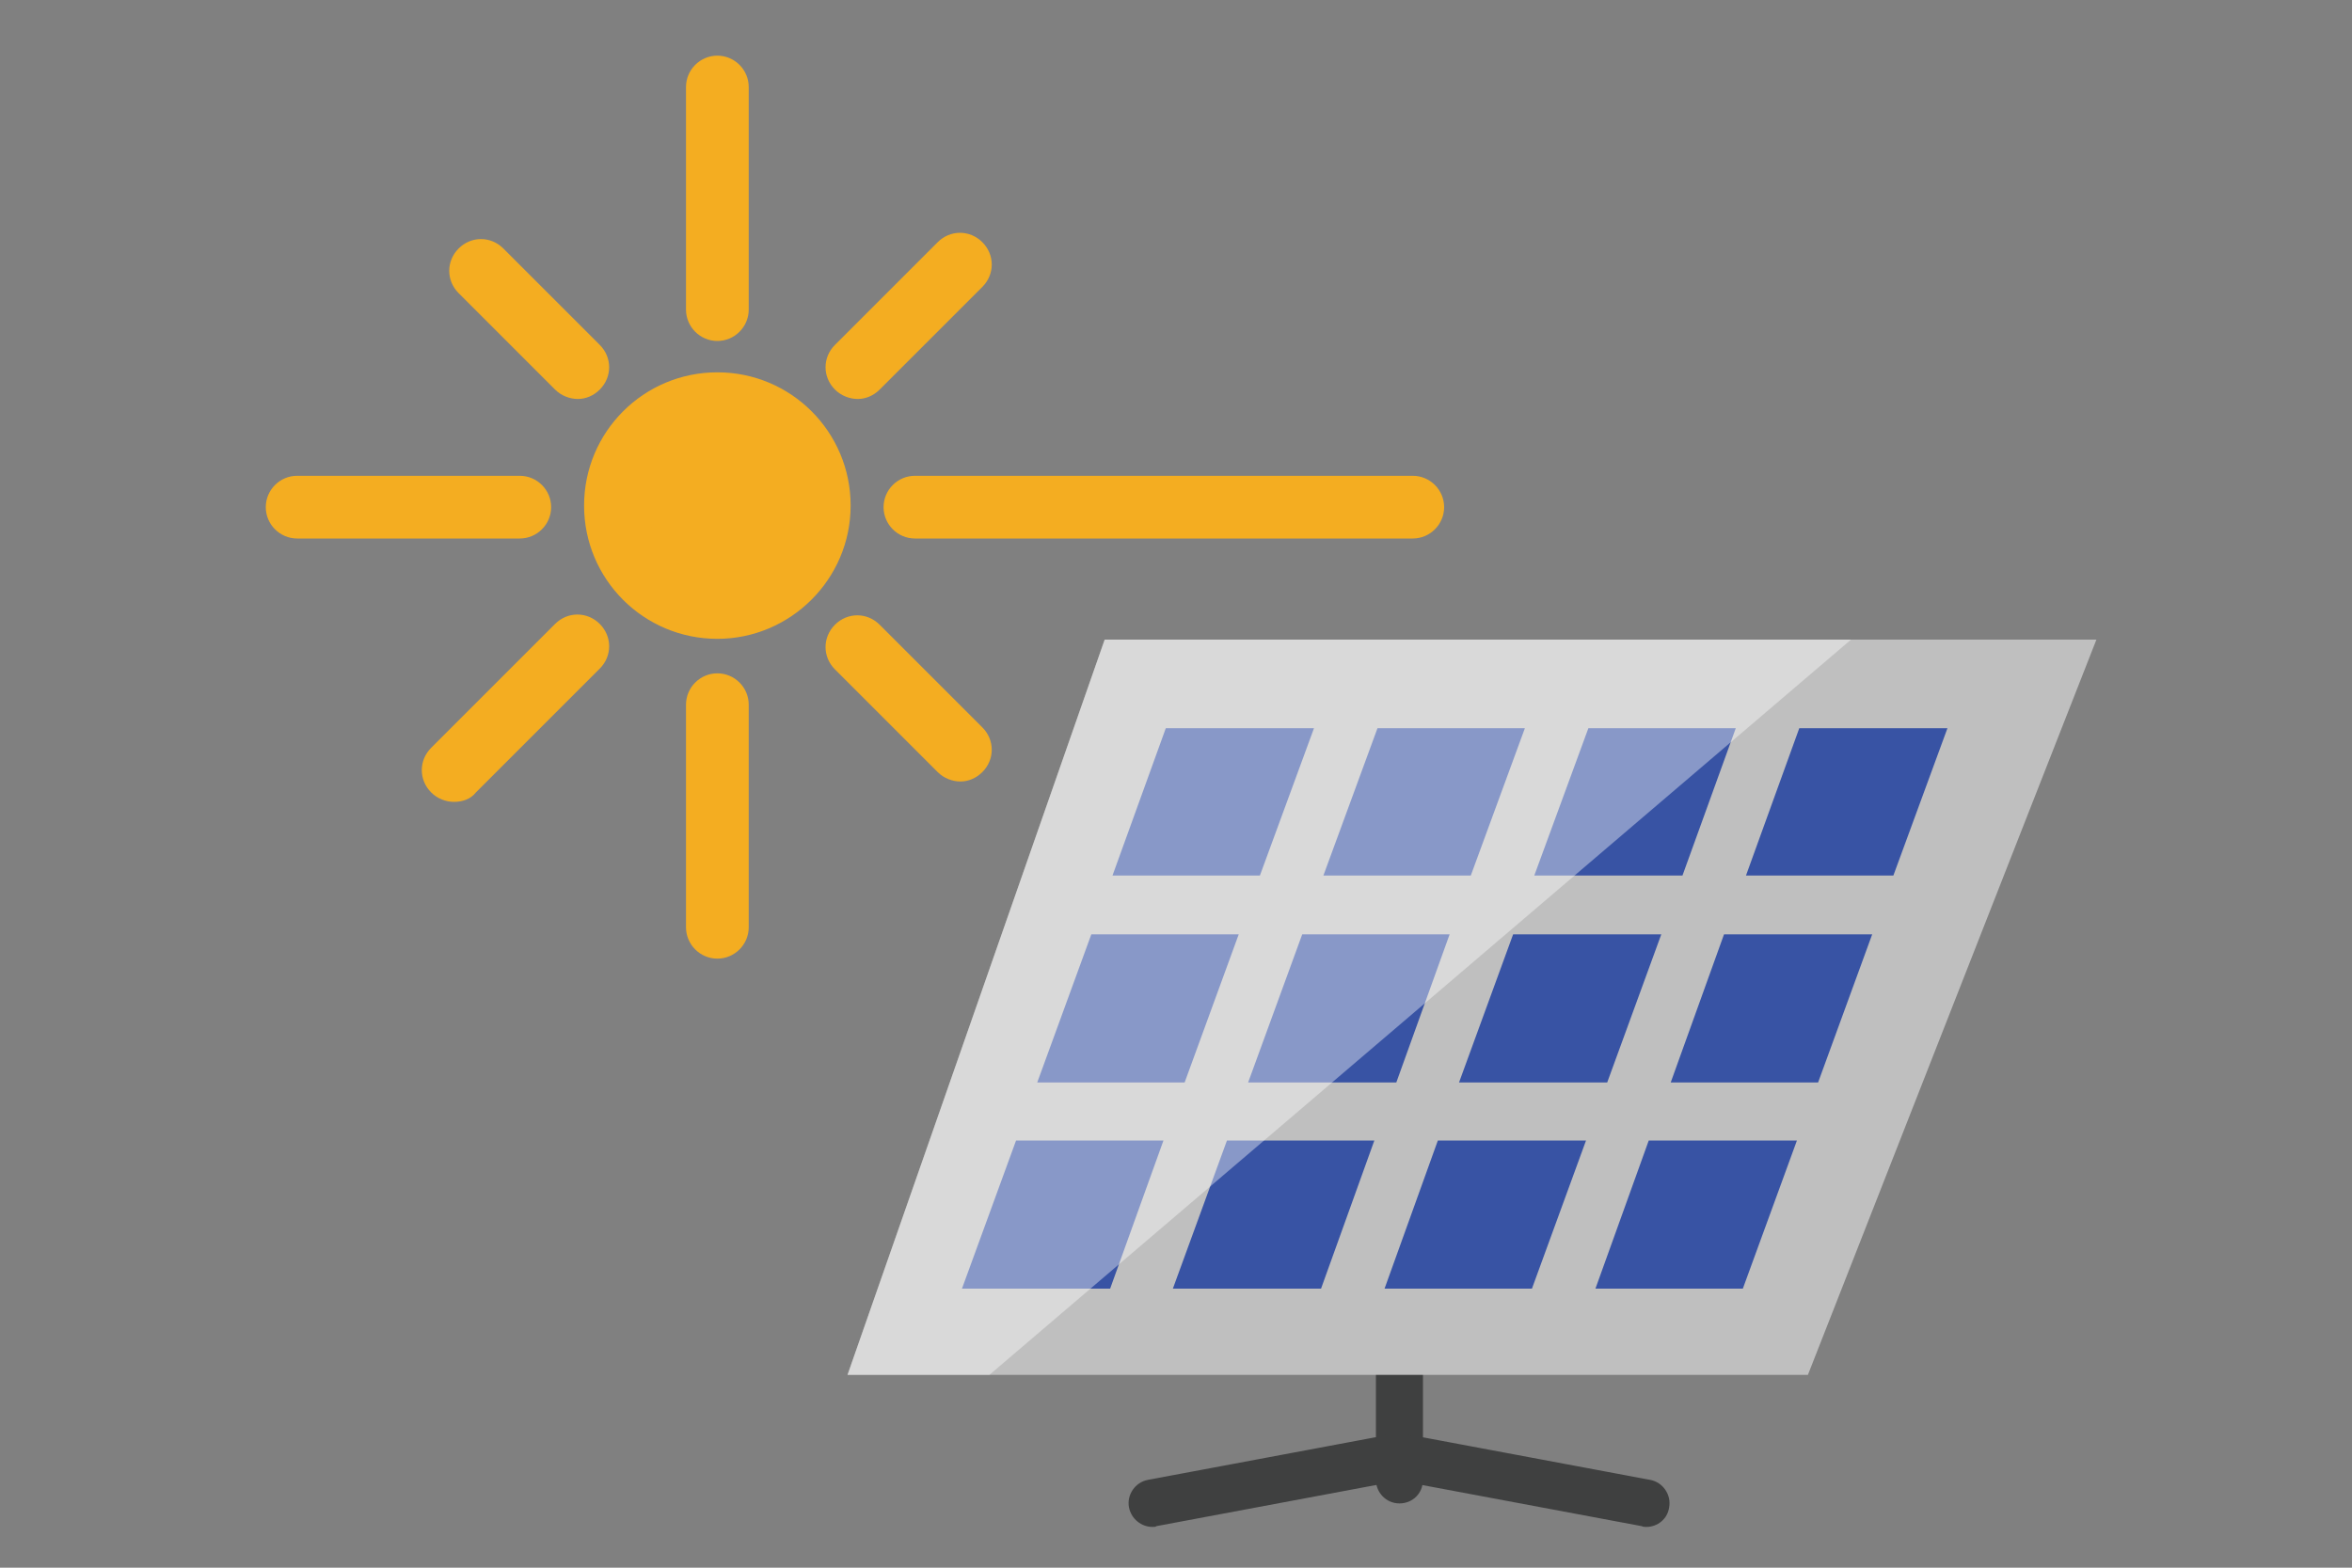 <?xml version="1.0" encoding="utf-8"?>
<!-- Generator: Adobe Illustrator 19.2.1, SVG Export Plug-In . SVG Version: 6.00 Build 0)  -->
<svg version="1.1" id="Layer_1" xmlns="http://www.w3.org/2000/svg" xmlns:xlink="http://www.w3.org/1999/xlink" x="0px" y="0px"
	 viewBox="0 0 300 200" style="enable-background:new 0 0 300 200;" xml:space="preserve">
<rect x="0" y="0" width="300" height="200" fill="#808080" stroke="none"/>
<style type="text/css">
	.st0{display:none;}
	.st1{display:inline;}
	.st2{fill:#FAF0E3;}
	.st3{fill:#F2DECE;}
	.st4{fill:#D3E6AA;}
	.st5{fill:#B8DB7C;}
	.st6{fill:#8A6221;}
	.st7{fill:#DBC2AF;}
	.st8{fill:#FFFFFF;}
	.st9{fill:#ECA070;}
	.st10{fill:#42929D;}
	.st11{fill:#F4C290;}
	.st12{fill:#49A1AD;}
	.st13{fill:#B38234;}
	.st14{fill:#D5D5D5;}
	.st15{fill:#9B9B9B;}
	.st16{fill:#6B6B6B;}
	.st17{fill:#FF0000;}
	.st18{fill:#4C4C4C;}
	.st19{fill:#898989;}
	.st20{fill:#666666;}
	.st21{fill:#E5E5E5;}
	.st22{fill:#BCBCBC;}
	.st23{fill:#00E210;}
	.st24{fill:#F70000;}
	.st25{fill:#779296;}
	.st26{opacity:0.15;}
	.st27{fill:#3A5051;}
	.st28{fill:#3E3524;}
	.st29{fill:#66401F;}
	.st30{fill:#875631;}
	.st31{fill:#CCA75C;}
	.st32{fill:#FFD073;}
	.st33{fill:#358898;}
	.st34{fill:#2D767C;}
	.st35{fill:#4BBCB9;}
	.st36{fill:#474747;}
	.st37{fill:#3DABAA;}
	.st38{fill:#B50000;}
	.st39{fill:#8E0000;}
	.st40{fill:#C63232;}
	.st41{fill:#C42626;}
	.st42{fill:#3F4040;}
	.st43{fill:#BFBFBF;}
	.st44{fill:#3853A4;}
	.st45{fill:#F4AD21;}
	.st46{opacity:0.4;fill:#FFFFFF;enable-background:new    ;}
</style>
<g id="Layer_1_1_" class="st0">
	<g class="st1">
		<path class="st2" d="M210.1,197.5L210.1,197.5c-4.7,0-8.5-4.4-8.4-9.8l0.6-48.5c0.1-5.4,4-9.8,8.6-9.8l0,0c4.7,0,8.5,4.4,8.4,9.8
			l-0.6,48.5C218.6,193.1,214.7,197.5,210.1,197.5z"/>
		<path class="st3" d="M186.8,197.5L186.8,197.5c-4.7,0-8.4-4.5-8.4-10.1l0.6-49.5c0.1-5.5,3.9-10.1,8.6-10.1l0,0
			c4.7,0,8.4,4.5,8.4,10.1l-0.6,49.5C195.4,193,191.5,197.5,186.8,197.5z"/>
		<rect x="190.8" y="58.1" class="st3" width="18" height="35.5"/>
		<rect x="190.8" y="58.1" class="st2" width="9" height="35.5"/>
		<path class="st4" d="M211.7,73.1h-23.6c-6.2,0-11.3,5.3-11.3,11.8v37.9H223V84.9C223,78.4,217.9,73.1,211.7,73.1z"/>
		<path class="st5" d="M211.7,73.1H200v49.7h23V84.9C223,78.4,217.9,73.1,211.7,73.1z"/>
		<polygon class="st5" points="223,110.5 242.6,152.2 200.1,152.2 157.5,152.2 176.9,110.9 223,110.9 		"/>
		<polygon class="st4" points="200.1,152.2 157.5,152.2 176.9,110.9 200.1,110.9 		"/>
		<path class="st2" d="M183.3,85.7l-19.2,48.2c-4.1,10.2-15.8,2.5-13.2-4.1l19.2-48.2C173.2,73.8,187,76.4,183.3,85.7z"/>
		<path class="st4" d="M179.6,97.3L165.4,89l3.9-8.4c2.9-6.3,13-6.2,15.9-1.5l0.4,6.1L179.6,97.3z"/>
		<path class="st6" d="M199.7,4c16.7,0,30.2,13.9,30.2,31c0,1.7-0.1,3.5-0.4,5.1l4.2,16.8c-6.9,2.8-13.6,4.7-20.2,5.7
			c-4.1,2.2-8.8,3.4-13.7,3.4c-4.4,0-8.7-1-12.5-2.8c-7.8-0.7-14.5-2.4-22.9-3.9l5.2-21.7c-0.1-0.9-0.1-1.7-0.1-2.6
			C169.5,17.9,183,4,199.7,4z"/>
		<ellipse class="st3" cx="221.9" cy="43.1" rx="4.3" ry="5.2"/>
		<ellipse class="st2" cx="177.6" cy="43.1" rx="4.3" ry="5.2"/>
		<path class="st2" d="M199.6,67.9c12.7,0,23.1-11.2,23.1-24.9s-10.4-24.9-23.1-24.9c-12.7,0-23.1,11.2-23.1,24.9
			S186.9,67.9,199.6,67.9z"/>
		<path class="st3" d="M199.8,67.9c12.7-0.1,23-11.2,23-24.9s-10.3-24.8-23-24.9V67.9z"/>
		<path class="st7" d="M190.7,68c2.8,1.1,5.8,1.7,8.9,1.7c3.2,0,6.3-0.6,9.1-1.8v-2c-2.8,1.2-5.9,1.8-9.1,1.8
			c-3.2,0-6.2-0.6-8.9-1.8V68z"/>
		<path class="st6" d="M193.7,13.6c12.5-4,23-2.1,23.5,4.4c0.5,6.4-9.3,14.9-21.8,18.9s-23,2.1-23.5-4.4
			C171.5,26.1,181.2,17.6,193.7,13.6z"/>
		<path class="st6" d="M221,22.9c5,4.3,7,10.2,4.6,13.2c-2.5,3-8.5,1.9-13.5-2.4s-7-10.2-4.6-13.2C210,17.5,216,18.6,221,22.9z"/>
		<path class="st3" d="M245.2,131.4L245.2,131.4c-3.4,1.8-7.8,0.6-9.4-2.9l-19.3-40c-1.7-3.5-0.5-7.7,2.9-9.4l0,0
			c3.4-1.8,7.8-0.6,9.4,2.9l19.3,40C249.8,125.5,248.6,129.6,245.2,131.4z"/>
		<path class="st5" d="M219.1,95.1l-3.6-7.6c-1.9-4-0.6-8.8,3.3-10.8l0,0c3.9-2,8.9-0.7,10.8,3.3l3.9,8.1L219.1,95.1z"/>
		<path class="st8" d="M187.1,73.2c4.7,6.7,12.5,6.2,12.8-0.1L187.1,73.2z"/>
		<path class="st8" d="M212.7,73.2c-4.7,6.7-12.5,6.2-12.8-0.1L212.7,73.2z"/>
	</g>
	<g class="st1">
		<path class="st2" d="M82.8,197.5L82.8,197.5c4.7,0,8.5-4.2,8.4-9.3l-0.6-45.9c-0.1-5.1-4-9.3-8.7-9.3l0,0c-4.7,0-8.5,4.2-8.4,9.3
			l0.6,45.9C74.2,193.4,78.1,197.5,82.8,197.5z"/>
		<path class="st3" d="M106.1,197.5L106.1,197.5c4.7,0,8.5-4.3,8.4-9.5l-0.6-46.9c-0.1-5.2-4-9.5-8.6-9.5l0,0
			c-4.7,0-8.5,4.3-8.4,9.5l0.6,46.9C97.6,193.3,101.4,197.5,106.1,197.5z"/>
		<path class="st9" d="M83.3,91h20.6c5.4,0,9.8,4.4,9.8,9.8v31.6H73.5v-31.6C73.5,95.4,77.9,91,83.3,91z"/>
		<path class="st10" d="M113.8,132.4v6.5c0,5.4-4.4,9.8-9.8,9.8H83.3c-5.4,0-9.8-4.4-9.8-9.8v-6.5H113.8z"/>
		<path class="st11" d="M83.3,91h10.2v41.4h-20v-31.6C73.5,95.4,77.9,91,83.3,91z"/>
		<path class="st12" d="M93.5,132.4v16.3H83.3c-5.4,0-9.8-4.4-9.8-9.8v-6.5H93.5z"/>
		<path class="st2" d="M55.2,143.1L55.2,143.1c-3.7-1.7-5.4-6.2-3.6-9.9l15.5-33.4c1.7-3.7,6.2-5.4,9.9-3.6l0,0
			c3.7,1.7,5.4,6.2,3.6,9.9l-15.5,33.4C63.4,143.2,58.9,144.8,55.2,143.1z"/>
		<path class="st9" d="M61,109l4.8-10.3c2.1-4.5,7.4-6.4,11.9-4.3l0,0c4.5,2.1,6.4,7.4,4.3,11.9l-5.8,12.5L61,109z"/>
		<ellipse class="st2" cx="71.4" cy="77" rx="4.4" ry="4.8"/>
		<ellipse class="st3" cx="116.1" cy="77" rx="4.4" ry="4.8"/>
		<path class="st3" d="M93.8,100.2c12.8,0,23.3-10.5,23.3-23.3s-10.5-23.3-23.3-23.3S70.5,64,70.5,76.9
			C70.5,89.7,81,100.2,93.8,100.2z"/>
		<path class="st2" d="M93.7,100.2c-12.8-0.1-23.2-10.5-23.2-23.3s10.4-23.2,23.2-23.3V100.2z"/>
		<g>
			<ellipse transform="matrix(0.103 -0.995 0.995 0.103 30.326 142.251)" class="st13" cx="94" cy="54.3" rx="8.6" ry="8.7"/>
			
				<ellipse transform="matrix(0.103 -0.995 0.995 0.103 37.127 152.052)" class="st13" cx="102.9" cy="55.4" rx="5.8" ry="5.9"/>
			
				<ellipse transform="matrix(0.103 -0.995 0.995 0.103 20.342 135.297)" class="st13" cx="85.2" cy="56.4" rx="5.7" ry="5.8"/>
			<ellipse transform="matrix(0.103 -0.995 0.995 0.103 14.285 131.354)" class="st13" cx="80" cy="57.8" rx="3.1" ry="3.1"/>
		</g>
		<path class="st3" d="M112.9,95.8L112.9,95.8c-3.9,1.3-6.1,5.5-4.8,9.4l11.4,35c1.3,3.9,5.5,6.1,9.4,4.8l0,0
			c3.9-1.3,6.1-5.5,4.8-9.4l-11.4-35C121,96.7,116.8,94.5,112.9,95.8z"/>
		<path class="st11" d="M111.8,93.3L111.8,93.3c-4.6,1.5-7.2,6.6-5.7,11.2l5.1,15.6l16.3-7.5L123,99
			C121.5,94.4,116.4,91.8,111.8,93.3z"/>
		<path class="st12" d="M91.1,175.9l-0.4-42.2c0-0.5,0-1-0.1-1.4H73.4c0,0.5-0.1,0.9-0.1,1.4l0.4,42.2H91.1z"/>
		<polygon class="st10" points="114.4,175.9 113.9,132.4 96.9,132.4 97.3,175.9 		"/>
	</g>
</g>
<g id="Layer_2" class="st0">
	<g class="st1">
		<g id="Body_66_">
			<g>
				<path class="st14" d="M200.6,4H99.5c-4.9,0-28.6,23-28.6,115.1v41.4c0,23,4.9,34.5,14.8,34.5h128.7c9.9,0,14.8-11.5,14.8-34.5
					v-41.4C229.3,27,205.6,4,200.6,4z"/>
			</g>
		</g>
		<g id="Vent_12_">
			<g>
				<circle class="st15" cx="150.1" cy="84" r="63.5"/>
			</g>
		</g>
		<g>
			<g id="Propeller_6_">
				<g>
					<path class="st16" d="M188.5,85.1c-6.5-3.5-19.8-6.1-28.9-4.2c5.7-7,9.6-19,9.6-26c0-10.5-8.5-12.7-19-12.7s-19,2.2-19,12.7
						c0,7.1,3.9,19,9.6,26c-9.1-1.9-22.4,0.7-28.9,4.2c-9.1,5-6.8,13.1-1.5,21.7c5.3,8.7,11.5,14.6,20.6,9.6
						c8.9-4.8,22.4-21,18.5-29.9c0.3,0,0.5,0,0.8,0s0.5,0,0.8,0c-4,8.9,9.6,25.1,18.5,29.9c9.1,5,15.3-1,20.6-9.6
						C195.2,98.1,197.6,90.1,188.5,85.1z"/>
				</g>
			</g>
			<g id="Center_6_">
				<g>
					<circle class="st15" cx="150.1" cy="84.3" r="16.1"/>
				</g>
			</g>
		</g>
		<g id="Grid_6_">
			<g>
				<path class="st14" d="M93.5,39.5h113.1c3.5,0,6.3-2.8,6.3-6.3s-2.8-6.3-6.3-6.3H93.5c-3.5,0-6.3,2.8-6.3,6.3
					C87.1,36.7,90,39.5,93.5,39.5z M86.6,64.9h126.9c3.5,0,6.3-2.8,6.3-6.3s-2.8-6.3-6.3-6.3H86.6c-3.5,0-6.3,2.8-6.3,6.3
					C80.3,62.1,83.1,64.9,86.6,64.9z M213.5,77.6H86.6c-3.5,0-6.3,2.8-6.3,6.3s2.8,6.3,6.3,6.3h126.9c3.5,0,6.3-2.8,6.3-6.3
					C219.9,80.5,217,77.6,213.5,77.6z M213.5,103H86.6c-3.5,0-6.3,2.8-6.3,6.3s2.8,6.3,6.3,6.3h126.9c3.5,0,6.3-2.8,6.3-6.3
					C219.9,105.8,217,103,213.5,103z M213.5,128.4H86.6c-3.5,0-6.3,2.8-6.3,6.3s2.8,6.3,6.3,6.3h126.9c3.5,0,6.3-2.8,6.3-6.3
					C219.9,131.2,217,128.4,213.5,128.4z"/>
			</g>
		</g>
		<circle class="st17" cx="93.4" cy="173.9" r="6.3"/>
		<path id="XMLID_154_" class="st15" d="M218.6,163.3v10.9c0,5.6-4.5,10.1-10.1,10.1h-26.2C182.3,184.4,206.6,177.5,218.6,163.3z"/>
		<g>
			<circle class="st18" cx="151.4" cy="172.1" r="14.2"/>
			<circle class="st15" cx="151.4" cy="172.1" r="10"/>
		</g>
	</g>
</g>
<g id="Layer_3" class="st0">
	<g class="st1">
		<path class="st19" d="M180.2,173.5h-59.3c-1.9,0-3.5,1.6-3.5,3.5l8,15.8c1.1,2,3.5,3.5,5.4,3.5h39.7c1.9,0,3.9-1,5.1-3.5l8-15.8
			C183.7,175,182.2,173.5,180.2,173.5z"/>
		<path class="st20" d="M180.2,173.5h-6.5l-9.3,22.7h6.2c1.9,0,3.9-1,5.1-3.5l8-15.8C183.7,175,182.2,173.5,180.2,173.5z"/>
		<path class="st14" d="M193.1,183.4h-85c-5.4,0-9.9-4.4-9.9-9.9V14.3c0-5.4,4.4-9.9,9.9-9.9h85c5.4,0,9.9,4.4,9.9,9.9v159.2
			C203,179,198.5,183.4,193.1,183.4z"/>
		<path class="st21" d="M117.5,4.4h-9.4c-5.4,0-9.9,4.4-9.9,9.9v159.2c0,5.4,4.4,9.9,9.9,9.9h9.4V4.4z"/>
		<path class="st22" d="M193.1,4.4h-17.8v179h17.8c5.4,0,9.9-4.4,9.9-9.9V14.3C203,8.9,198.5,4.4,193.1,4.4z"/>
		<circle class="st19" cx="150.6" cy="40" r="15.2"/>
		<circle class="st8" cx="150.6" cy="40" r="12.2"/>
		<path d="M152.9,40c0,1.3-1,2.3-2.3,2.3s-2.3-1-2.3-2.3s1-2.3,2.3-2.3l7.8-5.3L152.9,40z"/>
		<rect x="98.2" y="16.1" class="st19" width="104.8" height="3.2"/>
		<rect x="98.2" y="169.6" class="st19" width="104.8" height="3.2"/>
		<circle class="st23" cx="142.6" cy="156.4" r="2.5"/>
		<circle class="st23" cx="150.6" cy="156.4" r="2.5"/>
		<circle class="st24" cx="158.5" cy="156.4" r="2.5"/>
	</g>
</g>
<g id="Layer_4" class="st0">
	<g class="st1">
		<g id="Body_68_">
			<g>
				<path class="st14" d="M213.7,2.2H87c-5,0-17.2,2.4-17.2,59.3v99.9c0,23.4,5,35.1,15.1,35.1h130.9c10.1,0,15.1-11.7,15.1-35.1
					V61.6C230.9,5.9,218.8,2.2,213.7,2.2z"/>
			</g>
		</g>
		<g id="Body_70_">
			<g>
				<path class="st25" d="M69.8,117.4v44.1c0,23.4,5,35.1,15.1,35.1h130.9c10.1,0,15.1-11.7,15.1-35.1v-44.1H69.8z"/>
			</g>
		</g>
		<path class="st15" d="M214.7,101.2H88c-2.4,0-4.4-2-4.4-4.4V51c0-2.4,0.6-36.5,6.4-36.5h122.7c6.4,0,6.4,34,6.4,36.5v45.7
			C219.2,99.2,217.2,101.2,214.7,101.2z"/>
		<g id="Grid_8_">
			<g>
				<path class="st14" d="M83,34.1h136.9c3.8,0,6.8-2.2,6.8-4.8c0-2.7-3.1-4.8-6.8-4.8H83c-3.8,0-6.8,2.2-6.8,4.8
					C76.1,32,79.2,34.1,83,34.1z M219.9,43.8H83c-3.8,0-6.8,2.2-6.8,4.8c0,2.7,3.1,4.8,6.8,4.8h136.9c3.8,0,6.8-2.2,6.8-4.8
					C226.8,45.9,223.7,43.8,219.9,43.8z M219.9,63H83c-3.8,0-6.8,2.2-6.8,4.8c0,2.7,3.1,4.8,6.8,4.8h136.9c3.8,0,6.8-2.2,6.8-4.8
					C226.8,65.2,223.7,63,219.9,63z M219.9,82.3H83c-3.8,0-6.8,2.2-6.8,4.8c0,2.7,3.1,4.8,6.8,4.8h136.9c3.8,0,6.8-2.2,6.8-4.8
					C226.8,84.4,223.7,82.3,219.9,82.3z"/>
			</g>
		</g>
		<path class="st14" d="M170,136.9h-36.3c-3.4,0-6.2-2.8-6.2-6.2v-13.5c0-3.4,2.8-6.2,6.2-6.2H170c3.4,0,6.2,2.8,6.2,6.2v13.5
			C176.2,134.1,173.4,136.9,170,136.9z"/>
		<path class="st14" d="M127.5,196.7v-2.8c0-3.4,2.8-6.2,6.2-6.2H170c3.4,0,6.2,2.8,6.2,6.2v2.8H127.5z"/>
		<circle class="st17" cx="151.9" cy="120.2" r="6.4"/>
		<g id="Body_72_" class="st26">
			<g>
				<path d="M213.7,2.2h-10.9l-63.2,194.4h76.2c10.1,0,15.1-11.7,15.1-35.1V61.6C230.9,5.9,218.8,2.2,213.7,2.2z"/>
			</g>
		</g>
		<path id="XMLID_159_" class="st27" d="M221.3,167.2v11.1c0,5.6-4.6,10.3-10.3,10.3h-26.6C184.4,188.6,209.1,181.5,221.3,167.2z"/>
	</g>
</g>
<g id="Layer_5" class="st0">
	<g class="st1">
		
			<rect x="151.4" y="32.4" transform="matrix(0.707 -0.707 0.707 0.707 16.212 124.838)" class="st2" width="14.8" height="20.9"/>
		<path class="st28" d="M71,179.2l45.5-8.2c0.7,0,1.3,0.6,1.3,1.3v16.6c0,2-1.6,3.6-3.6,3.6H69.9c-2,0-3.6-1.6-3.6-3.6V184
			C66.6,182,67.8,180.2,71,179.2z"/>
		<g>
			<g id="Handle_6_">
				<g>
					<path class="st29" d="M202,124.8h-20.6c-2.8,0-5.2,2.3-5.2,5.2v2.6h5.2c0-1.4,1.2-2.6,2.6-2.6h15.5c1.4,0,2.6,1.2,2.6,2.6h5.2
						V130C207.2,127.1,204.8,124.8,202,124.8z"/>
				</g>
			</g>
			<g id="Body_74_">
				<g>
					<path class="st29" d="M227.8,135.1h-72.2c-2.8,0-5.2,2.3-5.2,5.2v51.5c0,2.8,2.3,5.2,5.2,5.2h72.2c2.8,0,5.2-2.3,5.2-5.2v-51.5
						C232.9,137.5,230.6,135.1,227.8,135.1z"/>
				</g>
			</g>
			<g id="Flap_4_">
				<g>
					<path class="st30" d="M227.8,132.6h-72.2c-2.8,0-5.2,2.3-5.2,5.2L153,161c0,2.8,2.3,5.2,5.2,5.2l25.8,5.2h15.5l25.8-5.2
						c2.8,0,5.2-2.3,5.2-5.2l2.6-23.2C232.9,134.9,230.6,132.6,227.8,132.6z"/>
				</g>
			</g>
			<g id="Lock_13_">
				<g>
					<path class="st31" d="M184,171.2v2.6c0,1.4,1.2,2.6,2.6,2.6h10.3c1.4,0,2.6-1.2,2.6-2.6v-2.6H184z"/>
				</g>
			</g>
			<g id="Lock_11_">
				<g>
					<path class="st32" d="M196.8,160.9h-10.3c-1.4,0-2.6,1.2-2.6,2.6v7.7h15.5v-7.7C199.4,162.1,198.3,160.9,196.8,160.9z"/>
				</g>
			</g>
		</g>
		<path class="st33" d="M204.7,128.8l-1.3,0.6c-10.8,5-23.7,0.2-28.6-10.6l-22.3-48.5c-5-10.8-0.2-23.7,10.6-28.6l1.3-0.6
			c10.8-5,23.7-0.2,28.6,10.6l22.3,48.5C220.2,111,215.5,123.8,204.7,128.8z"/>
		<path class="st34" d="M204.7,128.8l-1.3,0.6c-0.1-0.3-40.3-87.4-40.4-87.7l1.3-0.6c10.8-5,23.7-0.2,28.6,10.6l22.3,48.5
			C220.2,111,215.5,123.8,204.7,128.8z"/>
		<path class="st27" d="M188.4,133.6l-67-4.7c-7.5-0.5-13.2-7.1-12.7-14.6l0,0c0.5-7.5,7.1-13.2,14.6-12.7l67,4.7
			c7.5,0.5,26.8-3.8,26.2,3.8C216.6,110.1,218.6,132.1,188.4,133.6z"/>
		<path class="st27" d="M96.7,167.9l11.8-53.9c1.3-6,7.4-9.9,13.4-8.6l0,0c6,1.3,9.9,7.4,8.6,13.4l-11.8,53.9
			c-1.3,6-7.4,9.9-13.4,8.6l0,0C99.2,180,95.4,173.9,96.7,167.9z"/>
		<circle class="st2" cx="139.6" cy="26.7" r="23.8"/>
		<path class="st35" d="M127.4,97.4l2.9-51.2c0.3-4.7,4.3-8.3,9-8l0,0c4.7,0.3,8.3,4.3,8,9l-2.9,51.2c-0.3,4.7-4.3,8.3-9,8l0,0
			C130.7,106.1,127.1,102.1,127.4,97.4z"/>
		<path class="st36" d="M139.6,2.9c-13.1,0-23.8,10.7-23.8,23.8c0,1.6,0.2,3.2,0.5,4.8c0,0,9.3-19.9,23.4-13.7l2.7,3.3
			c1-3.3,4-5.7,7.6-5.7c4.4,0,7.9,3.6,7.9,7.9c0,4.2-3.2,7.6-7.4,7.9l11.2,4c0.1-0.1,1.7-3.2,1.7-8.6
			C163.4,13.6,152.8,2.9,139.6,2.9z"/>
		<path class="st37" d="M129.4,90l34.4-41c3.5-4.2,9.8-4.7,13.9-1.2l0.2,0.2c4.2,3.5,4.7,9.8,1.2,13.9l-34.4,41
			c-3.5,4.2-9.8,4.7-13.9,1.2l-0.2-0.2C126.5,100.4,125.9,94.1,129.4,90z"/>
	</g>
</g>
<g id="Layer_6" class="st0">
	<g class="st1">
		<g>
			
				<rect x="128.8" y="41.1" transform="matrix(0.17 -0.985 0.985 0.17 67.626 176.217)" class="st2" width="19.4" height="13.7"/>
			
				<ellipse transform="matrix(0.817 -0.576 0.576 0.817 11.76 87.851)" class="st2" cx="144.4" cy="25.4" rx="22.1" ry="22.1"/>
			<path class="st36" d="M131.6,7.4c10-7,23.7-4.6,30.8,5.3c0.9,1.2,1.6,2.5,2.2,3.9c0,0-17.7-10.1-25.1,2.2l-0.2,3.9
				c-2.5-2-6.1-2.2-8.8-0.2c-3.3,2.3-4.1,6.9-1.8,10.3c2.2,3.2,6.5,4,9.8,2.1l-6.3,9c-0.1,0-3-1.5-5.9-5.6
				C119.3,28.2,121.7,14.4,131.6,7.4z"/>
		</g>
		<path class="st28" d="M227.8,180l-42.2-7.6c-0.7,0-1.2,0.5-1.2,1.2V189c0,1.9,1.5,3.4,3.4,3.4h41c1.9,0,3.4-1.5,3.4-3.4v-4.5
			C231.9,182.6,230.8,180.9,227.8,180z"/>
		<g>
			<g id="Handle_9_">
				<g>
					<path class="st29" d="M125.4,129.5h-19.1c-2.6,0-4.8,2.1-4.8,4.8v2.4h4.8c0-1.3,1.1-2.4,2.4-2.4H123c1.3,0,2.4,1.1,2.4,2.4h4.8
						v-2.4C130.1,131.7,128,129.5,125.4,129.5z"/>
				</g>
			</g>
			<g id="Body_76_">
				<g>
					<path class="st29" d="M149.3,139.1h-67c-2.6,0-4.8,2.1-4.8,4.8v47.8c0,2.6,2.1,4.8,4.8,4.8h67c2.6,0,4.8-2.1,4.8-4.8v-47.8
						C154.1,141.2,151.9,139.1,149.3,139.1z"/>
				</g>
			</g>
			<g id="Flap_6_">
				<g>
					<path class="st30" d="M149.3,136.7h-67c-2.6,0-4.8,2.1-4.8,4.8l2.4,21.5c0,2.6,2.1,4.8,4.8,4.8l23.9,4.8H123l23.9-4.8
						c2.6,0,4.8-2.1,4.8-4.8l2.4-21.5C154.1,138.8,151.9,136.7,149.3,136.7z"/>
				</g>
			</g>
			<g id="Lock_17_">
				<g>
					<path class="st31" d="M108.6,172.6v2.4c0,1.3,1.1,2.4,2.4,2.4h9.6c1.3,0,2.4-1.1,2.4-2.4v-2.4H108.6z"/>
				</g>
			</g>
			<g id="Lock_15_">
				<g>
					<path class="st32" d="M120.6,163H111c-1.3,0-2.4,1.1-2.4,2.4v7.2H123v-7.2C123,164.1,121.9,163,120.6,163z"/>
				</g>
			</g>
		</g>
		<path class="st38" d="M103.7,133.2l1.2,0.5c10,4.6,22,0.2,26.6-9.8l20.7-45c4.6-10,0.2-22-9.8-26.6l-1.2-0.5
			c-10-4.6-22-0.2-26.6,9.8l-20.7,45C89.3,116.6,93.7,128.6,103.7,133.2z"/>
		<path class="st39" d="M103.7,133.2l1.2,0.5c0.1-0.3,37.4-81.1,37.5-81.4l-1.2-0.5c-10-4.6-22-0.2-26.6,9.8l-20.7,45
			C89.3,116.6,93.7,128.6,103.7,133.2z"/>
		<path class="st27" d="M118.8,137.7l62.2-4.3c7-0.5,12.3-6.6,11.8-13.6l0,0c-0.5-7-6.6-12.3-13.6-11.8l-62.2,4.3
			c-7,0.5-24.9-3.5-24.4,3.5C92.7,115.8,90.8,136.2,118.8,137.7z"/>
		<path class="st27" d="M204,169.5l-11-50c-1.2-5.6-6.8-9.2-12.4-8l0,0c-5.6,1.2-9.2,6.8-8,12.4l11,50c1.2,5.6,6.8,9.2,12.4,8l0,0
			C201.6,180.7,205.2,175.1,204,169.5z"/>
		<path class="st40" d="M185.4,92.2l33.1-28.5c3.2-2.7,3.5-7.6,0.8-10.8l-0.4-0.4c-2.7-3.2-7.6-3.5-10.8-0.8L175,80.2
			c-3.2,2.7-3.5,7.6-0.8,10.8l0.4,0.4C177.3,94.5,182.2,94.9,185.4,92.2z"/>
		<path class="st41" d="M183.5,75.9l-46.6-17.1c-4.7-1.7-10,0.7-11.8,5.4l-0.1,0.2c-1.7,4.7,0.7,10,5.4,11.8L177,93.3
			c4.7,1.7,10-0.7,11.8-5.4l0.1-0.2C190.7,82.9,188.2,77.6,183.5,75.9z"/>
		<path class="st2" d="M213.3,68.1l5.2-4.5c3.2-2.7,3.5-7.6,0.8-10.8l-0.4-0.4c-2.7-3.2-7.6-3.5-10.8-0.8l-5.3,4.6L213.3,68.1z"/>
	</g>
</g>
<g id="Layer_7">
	<g>
		<g>
			<path class="st42" d="M178.5,191.8c-1.7,0-3-1.4-3-3v-15.3c0-1.7,1.4-3,3-3s3,1.4,3,3v15.3C181.5,190.5,180.2,191.8,178.5,191.8z
				"/>
			<path class="st42" d="M210,194.8c-0.2,0-0.4,0-0.6-0.1l-31.5-5.9c-1.6-0.3-2.7-1.9-2.4-3.5s1.9-2.7,3.5-2.4l31.5,5.9
				c1.6,0.3,2.7,1.9,2.4,3.5C212.7,193.8,211.4,194.8,210,194.8z"/>
			<path class="st42" d="M147,194.8c-1.4,0-2.7-1-3-2.5c-0.3-1.6,0.8-3.2,2.4-3.5l31.5-5.9c1.6-0.3,3.2,0.8,3.5,2.4
				c0.3,1.6-0.8,3.2-2.4,3.5l-31.5,5.9C147.4,194.8,147.2,194.8,147,194.8z"/>
		</g>
		<polygon class="st43" points="267.4,81.6 140.9,81.6 108.1,175.4 230.6,175.4 		"/>
		<g>
			<g>
				<polygon class="st44" points="148.4,145.5 129.6,145.5 122.7,164.4 141.6,164.4 				"/>
				<polygon class="st44" points="175.3,145.5 156.5,145.5 149.6,164.4 168.5,164.4 				"/>
				<polygon class="st44" points="202.3,145.5 183.4,145.5 176.6,164.4 195.4,164.4 				"/>
				<polygon class="st44" points="229.2,145.5 210.3,145.5 203.5,164.4 222.3,164.4 				"/>
				<polygon class="st44" points="158,119.2 139.2,119.2 132.3,138.1 151.1,138.1 				"/>
				<polygon class="st44" points="184.9,119.2 166.1,119.2 159.2,138.1 178.1,138.1 				"/>
				<polygon class="st44" points="211.9,119.2 193,119.2 186.1,138.1 205,138.1 				"/>
				<polygon class="st44" points="238.8,119.2 219.9,119.2 213.1,138.1 231.9,138.1 				"/>
				<polygon class="st44" points="167.6,92.9 148.7,92.9 141.9,111.7 160.7,111.7 				"/>
				<polygon class="st44" points="194.5,92.9 175.7,92.9 168.8,111.7 187.6,111.7 				"/>
				<polygon class="st44" points="221.4,92.9 202.6,92.9 195.7,111.7 214.6,111.7 				"/>
				<polygon class="st44" points="248.4,92.9 229.5,92.9 222.7,111.7 241.5,111.7 				"/>
			</g>
		</g>
		<g>
			<g>
				<circle class="st45" cx="91.5" cy="64.5" r="12.9"/>
				<path class="st45" d="M91.5,81.5c-9.4,0-17-7.6-17-17s7.6-17,17-17s17,7.6,17,17S100.8,81.5,91.5,81.5z M91.5,55.6
					c-4.9,0-8.9,4-8.9,8.9s4,8.9,8.9,8.9s8.9-4,8.9-8.9S96.4,55.6,91.5,55.6z"/>
			</g>
			<path class="st45" d="M180.2,68.7h-63.5c-2.2,0-4-1.8-4-4s1.8-4,4-4h63.5c2.2,0,4,1.8,4,4C184.2,66.9,182.4,68.7,180.2,68.7z"/>
			<path class="st45" d="M66.3,68.7H37.9c-2.2,0-4-1.8-4-4s1.8-4,4-4h28.4c2.2,0,4,1.8,4,4C70.3,66.9,68.5,68.7,66.3,68.7z"/>
			<path class="st45" d="M91.5,122.3c-2.2,0-4-1.8-4-4V89.9c0-2.2,1.8-4,4-4s4,1.8,4,4v28.4C95.5,120.5,93.7,122.3,91.5,122.3z"/>
			<path class="st45" d="M91.5,43.5c-2.2,0-4-1.8-4-4V11.1c0-2.2,1.8-4,4-4s4,1.8,4,4v28.4C95.5,41.7,93.7,43.5,91.5,43.5z"/>
			<path class="st45" d="M122.5,99.7c-1,0-2.1-0.4-2.9-1.2l-13.1-13.1c-1.6-1.6-1.6-4.1,0-5.7s4.1-1.6,5.7,0l13.1,13.1
				c1.6,1.6,1.6,4.1,0,5.7C124.5,99.3,123.5,99.7,122.5,99.7z"/>
			<path class="st45" d="M73.7,50.9c-1,0-2.1-0.4-2.9-1.2L58.5,37.4c-1.6-1.6-1.6-4.1,0-5.7c1.6-1.6,4.1-1.6,5.7,0L76.5,44
				c1.6,1.6,1.6,4.1,0,5.7C75.7,50.5,74.7,50.9,73.7,50.9z"/>
			<path class="st45" d="M57.9,102.3c-1,0-2.1-0.4-2.9-1.2c-1.6-1.6-1.6-4.1,0-5.7l15.8-15.8c1.6-1.6,4.1-1.6,5.7,0s1.6,4.1,0,5.7
				l-15.8,15.8C60,102,58.9,102.3,57.9,102.3z"/>
			<path class="st45" d="M109.4,50.9c-1,0-2.1-0.4-2.9-1.2c-1.6-1.6-1.6-4.1,0-5.7l13.1-13.1c1.6-1.6,4.1-1.6,5.7,0s1.6,4.1,0,5.7
				l-13.1,13.1C111.4,50.5,110.4,50.9,109.4,50.9z"/>
		</g>
		<polygon class="st46" points="236.1,81.6 140.9,81.6 108.1,175.4 126.2,175.4 		"/>
	</g>
</g>
</svg>
